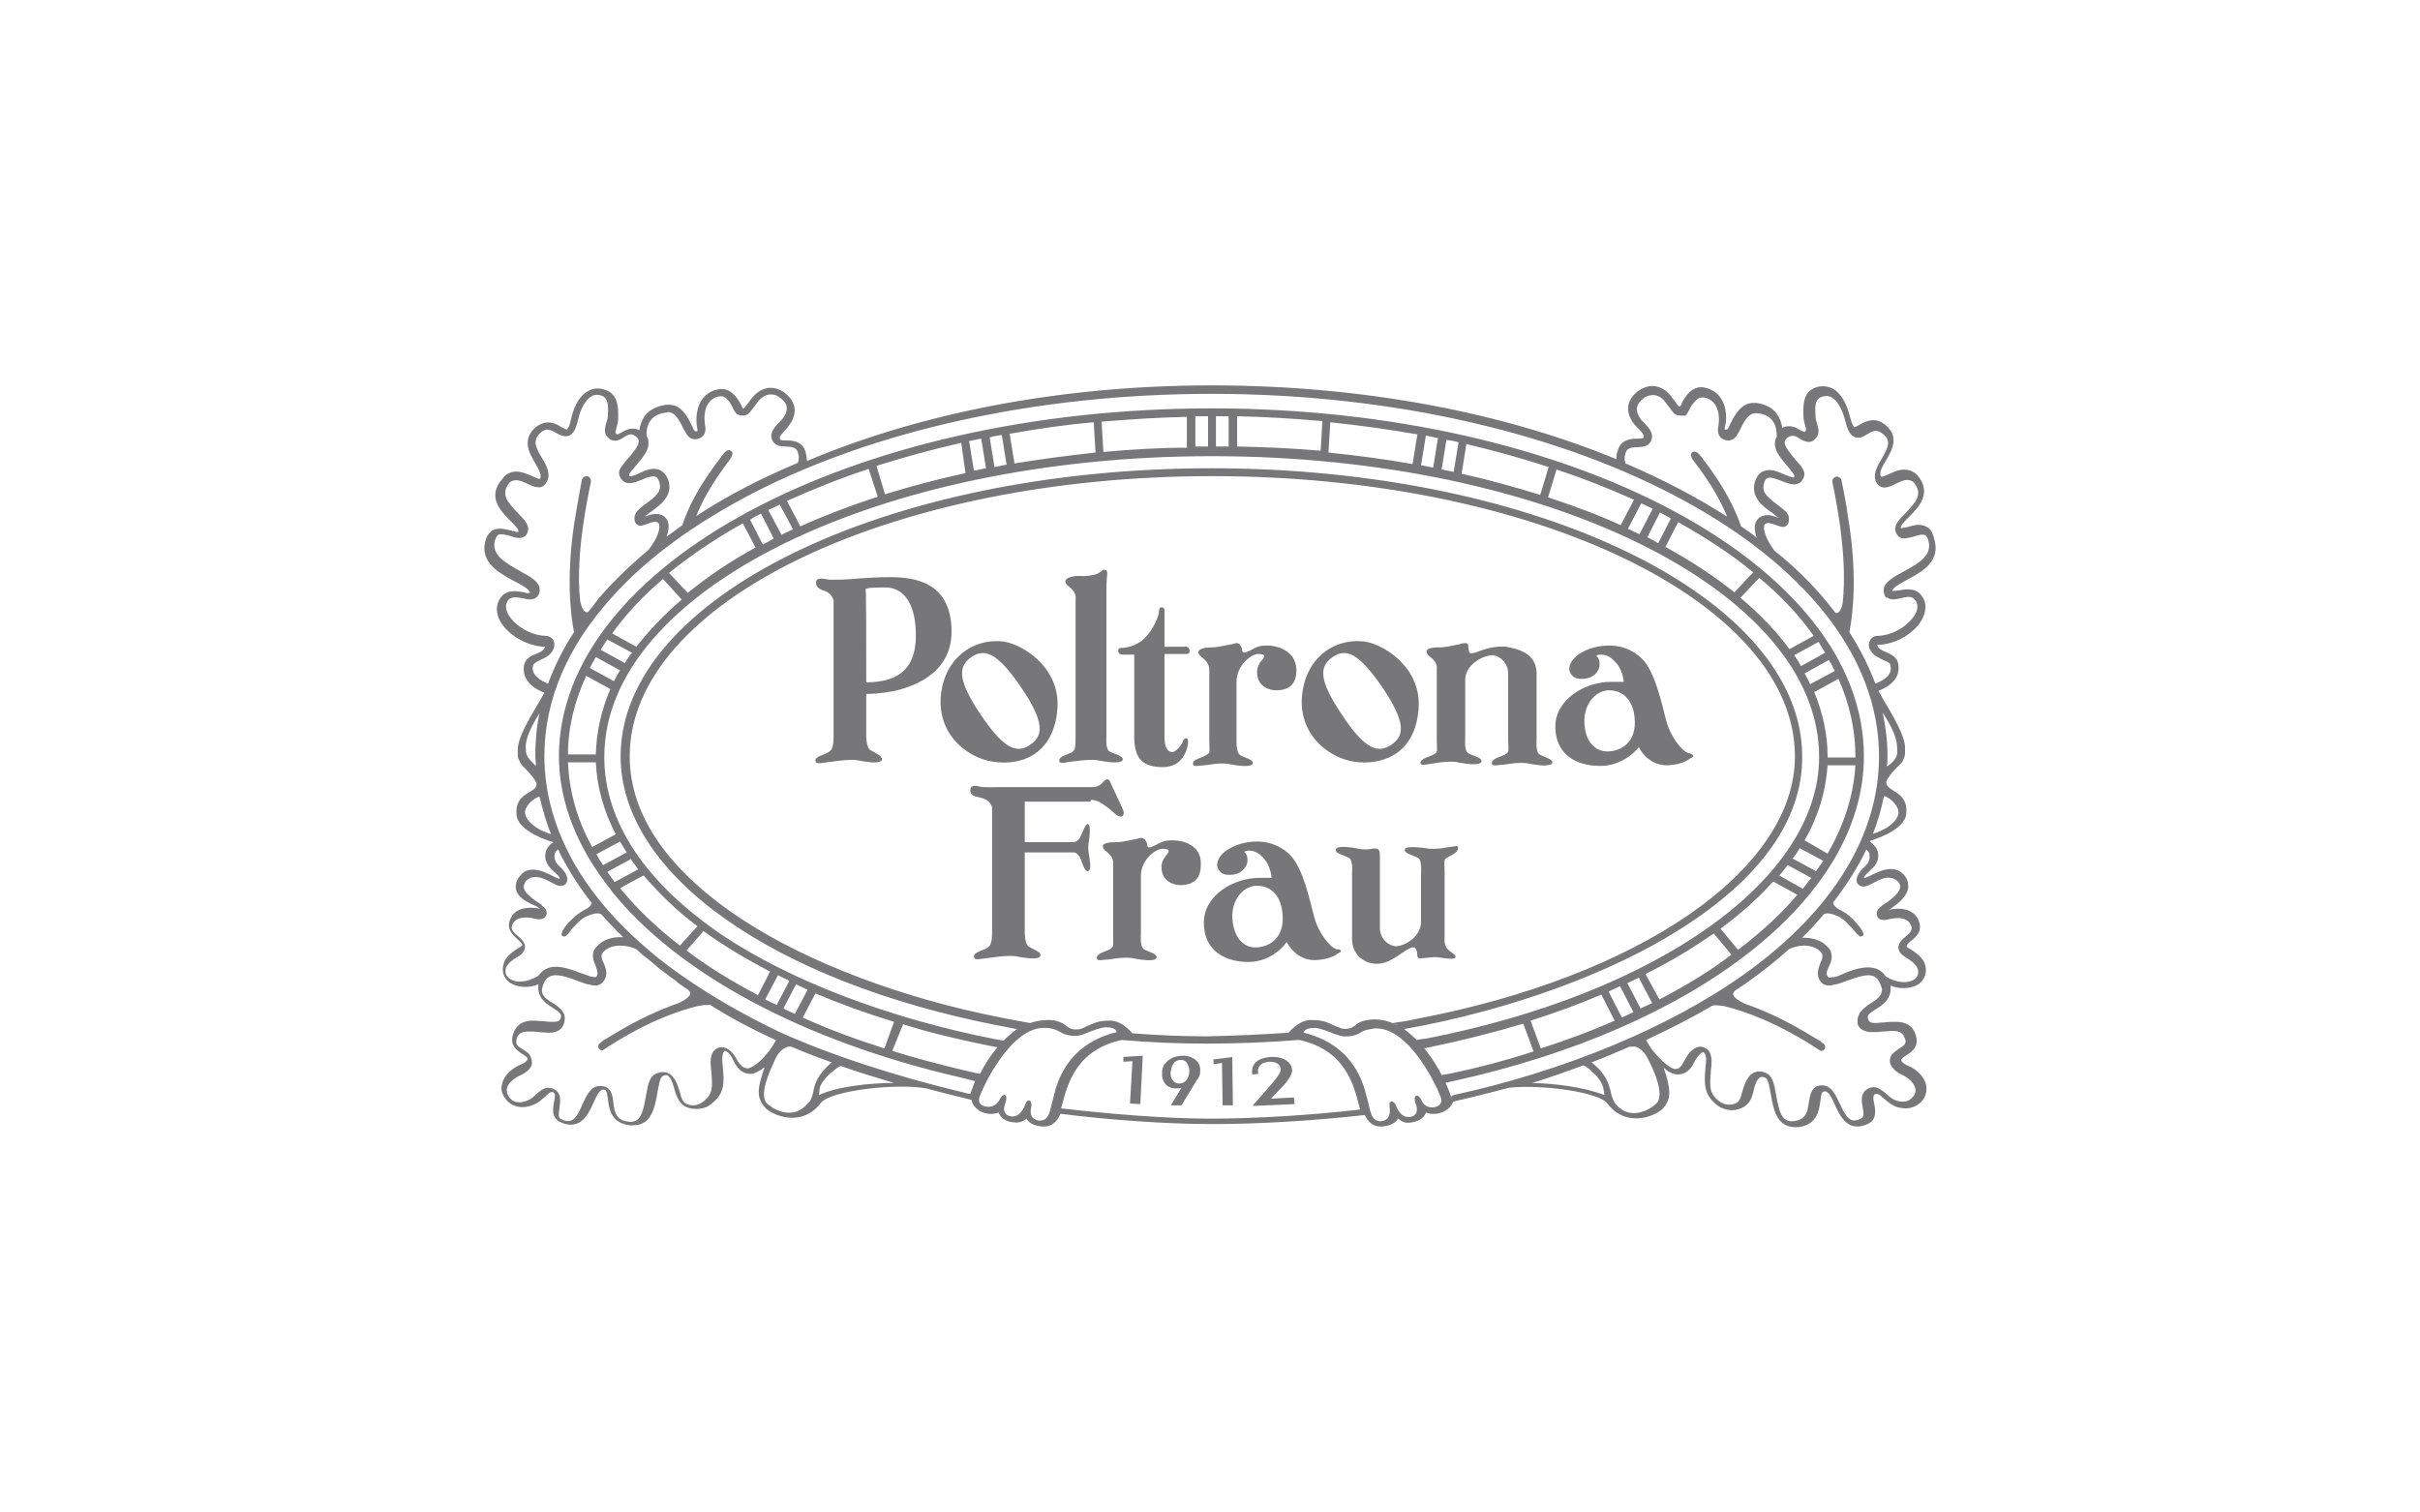 <?xml version="1.0" encoding="utf-8"?>
<!-- Generator: Adobe Illustrator 25.0.0, SVG Export Plug-In . SVG Version: 6.00 Build 0)  -->
<svg version="1.1" id="Livello_1" xmlns="http://www.w3.org/2000/svg" xmlns:xlink="http://www.w3.org/1999/xlink" x="0px" y="0px"
	 viewBox="0 0 400 250" enable-background="new 0 0 400 250" xml:space="preserve">
<path fill="#77777A" d="M185.681,174.7l3.2-0.2v0.1l-0.4,7.9l-1.7-0.1v-0.1l0.4-6.9l-1.5,0.1V174.7z M195.581,174.5
	c1.7,0,2.9,1.1,2.8,2.5c0,0.6-0.1,1-0.6,1.6l-2.5,4.1h-1.8l0.1-0.1l1.7-2.8c-0.3,0.1-0.5,0.1-0.9,0.1h-0.1c-1.7,0-2.3-1.5-2.2-2.5
	C191.981,175.8,193.481,174.5,195.581,174.5z M195.181,175.2c-1.5,0-1.6,1.6-1.7,2.1c0,0.3,0,1.7,1.4,1.8c1.2,0,1.7-1.1,1.7-2.1
	c0-0.4-0.1-0.8-0.3-1.1C196.081,175.4,195.681,175.2,195.181,175.2z M203.881,174.7l-3.2,0.4h-0.1v0.8l1.4-0.2l0.1,6.9v0.1h1.7
	l-0.1-7.9v-0.1H203.881z M213.881,181.4l-3.8,0.2l1.9-2l0.1-0.1c0,0,0-0.1,0.1-0.1c0.6-0.7,1.4-1.7,1.4-2.5
	c-0.1-1.3-1.3-2.2-3.2-2.2h-0.3c-1.2,0.1-2.2,0.4-2.7,1.1c-0.4,0.5-0.5,1.1-0.4,1.7v0.1l1-0.1v-0.1c-0.1-0.4-0.1-0.9,0.3-1.3
	c0.3-0.4,0.8-0.5,1.4-0.6h0.2c0.9,0,1.8,0.3,1.8,1.3c0,0.6-0.7,1.4-1.6,2.5c-0.2,0.2-0.5,0.5-0.7,0.8l-2.2,2.5l-0.1,0.2l6.8-0.3h0.1
	L213.881,181.4L213.881,181.4z M315.281,95.8c-1.1,0.6-2.6,1.4-2.5,1.9c0.2,0,0.7-0.1,1-0.1c1.1-0.2,2.7-0.5,3.7,0.7
	c0.9,1,1,2.3,0.4,3.7c-1.1,2.5-4.4,4.5-7.5,4.6h-0.1c0,0.1,0.1,0.4,0.5,0.7c0.3,0.2,0.7,0.4,1,0.5c0.8,0.4,1.9,0.8,2,2.1
	c0.3,2.2-1.3,3.5-3.3,4.3c1.6,2.9,4.2,6.7,4.4,9.2v1.3c0,0.1-0.1,0.3-0.1,0.4c-0.2,0.5-0.3,0.9-0.8,1.3c-0.6,0.6-1.9,1.9-2.2,2.8
	c-0.2,1.7,3.7,1.4,3.3,5.3c-0.1,1.5-1.9,3.1-5.4,4.3c-0.2,0.1-0.4,0.1-0.6,0.2v0.1c0.8,0.6,1.2,1.2,1.3,1.7c0.2,1.1,0,2-1.2,3
	c-0.1,0.1-1.2,1.1-1.1,1.3c0.3,0.4,4.1-2.8,6.3-0.8c0.6,0.5,1,1.2,1,1.9c0.2,1.2-0.7,2.5-2.6,3.8c-0.2,0.2-0.4,0.3-0.6,0.4
	c1.5-0.4,4.2-0.4,5,1.9c0.6,1.6-0.5,2.6-1.3,3.2c-0.7,0.6-0.8,0.8-0.7,1c0,0,0.2,0.2,0.6,0.4c0.8,0.5,1.8,1.2,2.3,2.2
	c0.6,1.5,0.1,2.8-1,3.6l-0.6,0.3c-1.1,0.4-2.6,0.5-4-0.1v0.2c0.2,2-1.3,3-2.4,3.7c-1.3,0.8-1.6,1.1-1.2,1.9c0.1,0.1,0.2,0.4,1.1,0.4
	c0.4,0,0.9-0.1,1.5-0.1c0.6-0.1,1.2-0.1,1.8-0.1c0.7,0,2.8,0,3.4,2.3c0.6,1.9-0.9,2.8-1.7,3.3c-0.3,0.2-0.6,0.4-0.7,0.6
	c-0.1,0.1,0,0.2,0,0.2c0,0.1,0.2,0.5,1.2,0.9c1.2,0.5,2.6,1.7,2.9,3.2c0.1,0.7,0.1,1.7-0.8,2.7c-0.7,0.7-1.6,1.1-2.6,1.1
	c-0.8,0-1.7-0.2-2.4-0.7c-0.5-0.3-0.9-0.7-1.3-1c-0.4-0.4-0.8-0.7-1.1-0.7c-0.1,0-0.2,0-0.3,0.1c-0.3,0.2-0.3,0.6-0.1,1.5
	c0.2,1.1,0.5,2.7-1.1,3.4c-0.6,0.3-1.2,0.4-1.7,0.4c-2,0-3-2-3.7-3.6c-0.5-1.1-1-2.2-1.6-2.2c-0.5,0-0.6,0.1-0.8,1.6
	c-0.2,1.5-0.5,3.9-3.6,4.3h-0.6c-3.1,0-3.6-3.2-4-5.5c-0.2-1-0.4-2.4-0.8-2.6c-0.2-0.1-0.4-0.2-0.6-0.2c-0.9,0-1.3,1.6-1.5,2.6
	c-0.2,0.7-0.4,1.3-0.8,1.7c-0.5,0.7-1.6,1.2-2.7,1.2c-0.9,0-1.7-0.3-2.3-0.7c-2.4-1.8-2.3-3.6-2.1-6.2c0-0.4,0.1-0.7,0.1-1.1
	c0.1-0.8-0.1-1.3-0.3-1.5c-0.1,0-0.1-0.1-0.1-0.1c-0.3,0-0.8,0.4-1.4,1.4c-0.5,1-1.1,2.2-2.8,2.3h-0.1c-0.7,0-1.5-0.4-2.3-1.1
	c0.3,0.8,0.5,1.6,0.6,1.9c0.4,1.8,0.7,3.2-0.7,4.8c-1.1,1.2-6,3.4-9.2-0.8c-1.4-1.9-10.9-3.2-16.3-2.6c-2.7,0.7-5.3,1.4-8,2
	l-1.2,0.3c-0.3,0.9-1.2,1.5-1.7,1.7c-1.4,0.6-2.5,0.2-2.8,0.1c-0.2,0.6-0.7,1.2-1.8,1.5c-1.5,0.4-2,0.1-2.8-0.5
	c-0.6,1-1.9,1.3-2.9,1.3c-1.1,0-2-0.6-2.6-1.9c-7.9,0.9-17.3,1.5-25.1,1.5c-7.9,0-17.2-0.7-25.2-1.7c-0.6,1.4-1.5,2.1-2.7,2.1
	c-1,0-2.4-0.3-2.9-1.3c-0.8,0.6-1.3,0.8-2.8,0.5c-1.1-0.3-1.6-0.9-1.8-1.5c-0.4,0.1-1.4,0.5-2.8-0.1c-0.5-0.2-1.6-1-1.7-2l-1.2-0.3
	c-2.1-0.5-4.1-1-6.3-1.6c-5.1-0.9-15.9,0.4-17.4,2.4c-3.2,4.2-8.1,2-9.2,0.8c-1.4-1.6-1.2-3-0.7-4.8c0.1-0.3,0.3-1.1,0.6-1.9
	c-0.8,0.6-1.7,1.1-2.3,1.1h-0.1c-1.7-0.1-2.3-1.3-2.8-2.3c-0.5-1.1-1.1-1.5-1.4-1.5c0,0-0.1,0-0.1,0.1c-0.2,0.2-0.3,0.6-0.3,1.5
	c0,0.4,0.1,0.8,0.1,1.1c0.2,2.6,0.4,4.4-2.1,6.2c-0.6,0.5-1.5,0.7-2.3,0.7c-1.1,0-2.2-0.4-2.7-1.2c-0.3-0.4-0.6-1-0.8-1.7
	c-0.3-1-0.7-2.7-1.5-2.7c-0.2,0-0.4,0.1-0.6,0.2c-0.4,0.2-0.6,1.6-0.8,2.6c-0.4,2.3-0.9,5.5-4,5.5h-0.6c-3.1-0.4-3.4-2.7-3.6-4.3
	c-0.2-1.5-0.3-1.6-0.8-1.6c-0.6,0-1.1,1.1-1.6,2.2c-0.7,1.6-1.7,3.6-3.7,3.6c-0.5,0-1.1-0.1-1.7-0.4c-1.6-0.7-1.3-2.4-1.1-3.4
	s0.2-1.4-0.1-1.5c-0.1-0.1-0.2-0.1-0.3-0.1c-0.3,0-0.7,0.4-1.1,0.8c-0.4,0.3-0.8,0.7-1.3,1c-0.7,0.4-1.6,0.7-2.4,0.7
	c-1,0-2-0.4-2.6-1.1c-1-1.1-1-2.1-0.8-2.7c0.3-1.5,1.8-2.7,3-3.2c1-0.4,1.2-0.8,1.2-0.9v-0.2c-0.1-0.2-0.4-0.4-0.7-0.6
	c-0.8-0.5-2.3-1.4-1.7-3.3c0.7-2.3,2.7-2.3,3.4-2.3c0.6,0,1.2,0.1,1.8,0.1c0.5,0.1,1,0.1,1.5,0.1c0.9,0,1-0.3,1.1-0.4
	c0.4-0.8,0.1-1.1-1.2-1.9c-1.1-0.7-2.6-1.7-2.4-3.7v-0.1v-0.1c-1.4,0.6-2.9,0.5-4,0.1l-0.6-0.3c-1.2-0.8-1.6-2.1-1-3.6
	c0.5-1,1.5-1.7,2.3-2.2c0.4-0.2,0.6-0.4,0.6-0.4c0.1-0.2,0-0.4-0.7-1c-0.7-0.7-1.9-1.6-1.3-3.2c0.8-2.3,3.4-2.2,5-1.9
	c-0.2-0.1-0.4-0.3-0.6-0.4c-2.8-1.1-3.6-2.3-3.4-3.5c0-0.7,0.5-1.4,1-1.9c2.2-2,5.9,1.2,6.2,0.8c0.2-0.2-1-1.2-1.1-1.3
	c-1.1-1-1.4-1.9-1.2-3c0.1-0.5,0.5-1.2,1.3-1.7c-0.2-0.1-0.5-0.1-0.7-0.2c-3.5-1.2-5.3-2.8-5.4-4.3c-0.4-3.9,3.5-3.5,3.3-5.2
	c-0.3-0.9-1.6-2.2-2.2-2.8c-0.5-0.5-0.6-0.9-0.8-1.3c0-0.1-0.1-0.3-0.1-0.4v-1.3c0.2-2.5,2.8-6.3,4.4-9.2c-2.1-0.8-3.6-2.2-3.4-4.3
	c0.1-1.3,1.2-1.8,2-2.1c0.4-0.2,0.7-0.3,1-0.5c0.4-0.3,0.5-0.6,0.5-0.7h-0.1c-3.1-0.1-6.4-2.2-7.5-4.6c-0.6-1.4-0.4-2.7,0.4-3.7
	c1.1-1.2,2.6-0.9,3.7-0.7c0.3,0.1,0.8,0.2,1,0.1c0.1-0.5-1.3-1.3-2.5-1.9c-2.4-1.3-5.7-3-4.9-6.5c0.2-0.9,0.6-1.5,1.2-1.9
	c1-0.6,2.2-0.2,3.1,0c0.4,0.1,1,0.3,1.2,0.2v-0.1c0.1-0.3-0.8-1.2-1.3-1.7c-1.6-1.6-4-4-1.3-7l0.3-0.4c1.6-1.4,3.4-0.5,4.6,0
	c1,0.5,1.2,0.5,1.3,0.4c0.3-0.5-0.2-1.5-0.8-2.5c-1-1.7-2.3-4,0.1-6c1.8-1.4,3.3-0.6,4.2,0c0.3,0.1,0.7,0.4,0.9,0.4
	c0,0,0.4-0.2,0.7-1.7c0.3-1.4,1.1-3.8,2.9-4.7c0.9-0.5,1.9-0.5,2.9-0.1c2.1,0.8,2,3.1,2,4.5v0.1c0,0.7-0.2,1.2-0.3,1.7
	c-0.2,0.7-0.2,0.8,0.1,1c0.2,0,0.5-0.2,0.7-0.3c0.7-0.4,1.7-1,3-0.4c0.1-0.8,0.4-1.6,0.8-2.2c0.5-0.8,1.6-1.7,3.6-2h0.5
	c2.1,0,3.1,2.1,3.7,3.3c0.1,0.2,0.2,0.3,0.2,0.4l0.1,0.3c0.2,0.3,0.3,0.4,0.4,0.4h0.3V71c-0.4-1.8-0.3-5.4,2.8-6.5
	c0.4-0.1,0.8-0.2,1.2-0.2s0.8,0.1,1.2,0.3c0.6,0.3,1.1,0.9,1.4,1.3c0.2,0.3,0.4,0.6,0.6,1c0.1,0.2,0.2,0.5,0.3,0.6h0.2
	c0.1-0.1,0.2-0.3,0.3-0.4c0.3-0.3,0.6-0.8,0.9-1.2c1.2-1.5,2.4-1.8,3.2-1.8c0.6,0,1.3,0.2,1.8,0.5c0.2,0.1,0.4,0.2,0.6,0.4
	c1.9,1.5,2.1,3.5,0.5,5.5c-0.1,0.2-0.3,0.3-0.4,0.5c-0.3,0.3-1.1,1.1-1,1.5c0.1,0.2,0.1,0.3,1.1,0.3s2.7,0.1,3.2,2
	c0.1,0.5,0.2,1,0.2,1.4c18.7-7.9,41.8-12.5,66.9-12.5s48.2,4.5,66.9,12.2c0-0.4,0-0.9,0.2-1.4c0.5-1.9,2.3-2,3.2-2
	c1,0,1.1-0.1,1.1-0.3c0.1-0.4-0.7-1.2-1-1.5l-0.5-0.5c-1.6-2-1.4-4,0.5-5.5c0.2-0.1,0.4-0.3,0.6-0.4c0.6-0.3,1.2-0.5,1.8-0.5
	c0.8,0,2.1,0.3,3.2,1.8c0.4,0.5,0.7,0.9,0.9,1.2c0.1,0.2,0.2,0.3,0.3,0.4h0.2c0.1-0.1,0.3-0.4,0.3-0.6c0.2-0.4,0.4-0.7,0.6-1
	c0.3-0.4,0.8-1,1.4-1.3c0.4-0.2,0.8-0.3,1.2-0.3s0.7,0.1,1.1,0.2c3.2,1.1,3.3,4.7,2.8,6.5V71h0.3c0.1,0,0.2-0.1,0.4-0.4l0.1-0.3
	c0.1-0.1,0.1-0.3,0.2-0.4c0.6-1.2,1.7-3.3,3.7-3.3h0.5c1.5,0.2,2.7,0.8,3.4,1.8c0.5,0.7,0.8,1.5,0.9,2.3c1.3-0.6,2.3,0,3,0.4
	c0.2,0.1,0.6,0.3,0.7,0.3c0.3-0.3,0.3-0.3,0.1-1c-0.1-0.4-0.3-1-0.3-1.7v-0.1c0-1.3-0.2-3.7,1.9-4.5c1-0.4,2-0.3,2.9,0.1
	c1.8,1,2.6,3.4,2.9,4.7c0.4,1.5,0.7,1.7,0.7,1.7c0.1,0,0.6-0.2,0.9-0.4c0.9-0.5,2.5-1.4,4.2,0c2.5,2,1.1,4.3,0.1,6
	c-0.6,1-1.1,1.9-0.8,2.5c0.1,0.2,0.3,0.1,1.3-0.3c1.2-0.6,2.9-1.4,4.6,0l0.1,0.1c2.6,3,0.2,5.4-1.4,7c-0.5,0.5-1.4,1.4-1.3,1.7v0.1
	c0.1,0,0.8-0.1,1.2-0.2c0.9-0.3,2.1-0.6,3.1,0c0.6,0.3,1,1,1.2,1.9C320.881,92.8,317.681,94.5,315.281,95.8L315.281,95.8z
	 M268.681,74.9c-0.2,0.6-0.2,1.2,0,1.7c6.1,2.6,11.8,5.6,16.8,8.8c-1-2.4-2.5-5.3-5.6-9.3c-0.5-0.7-0.5-1.2-0.1-1.4
	c0.6-0.3,1.2,0.5,1.5,0.9c3.9,5.1,5.4,8.3,6.5,11.4c0.9,0.6,1.8,1.2,2.6,1.9c-0.3-0.8-0.4-1.5-0.3-2.1c0.1-0.7,0.5-1.1,0.8-1.3
	c1.1-0.7,2.3-0.2,3.1,0.1c-0.3-0.2-0.7-0.5-1-0.8c-1.5-1-3.7-2.6-2.9-5.2c0.3-0.9,0.8-1.5,1.4-1.7c1.1-0.5,2.3,0,3.4,0.5
	c0.5,0.2,1.4,0.6,1.6,0.5c0.1,0,0.1-0.1,0.1-0.3c0-0.2-0.7-1-1.1-1.5c-1-1.2-2.2-2.5-2.1-3.9c0-0.4,0.1-0.7,0.3-1
	c0-1.6-0.4-3.6-3.2-3.9h-0.3c-1.4,0-2.2,2-2.7,3l-0.2,0.3c-0.4,0.8-0.9,1.2-1.6,1.2c-0.2,0-0.4,0-0.6-0.1c-1-0.3-1.2-1.2-1.1-2
	c0,0,0.9-3.9-1.9-4.9c-0.3-0.1-0.5-0.1-0.7-0.1c-0.2,0-0.4,0.1-0.6,0.1c-0.3,0.2-0.7,0.6-1,1c-0.4,0.4-0.8,1.6-1.2,1.9h-0.7
	c-0.4,0-0.8-0.1-1.1-0.3c-0.1,0-0.7-0.9-1.5-1.9c-0.7-1-1.5-1.2-2.1-1.2c-0.5,0-0.9,0.2-1.2,0.3c-0.1,0.1-0.3,0.2-0.4,0.3
	c-0.6,0.5-1.8,1.5-0.3,3.5c0.4,0.5,2.2,1.8,1.7,3.3C272.181,74.9,269.181,73,268.681,74.9L268.681,74.9z M110.081,68.2
	c-2.8,0.3-3.3,2.4-3.2,3.9c0.2,0.3,0.3,0.6,0.3,1c0.1,1.4-1.1,2.7-2.1,3.9c-0.4,0.5-1.1,1.2-1.1,1.5c0,0.1,0.1,0.2,0.1,0.2
	c0.2,0.1,1.1-0.2,1.6-0.5c1.1-0.5,2.3-1,3.4-0.5c0.6,0.3,1.1,0.9,1.4,1.7c0.8,2.6-1.4,4.1-2.9,5.2c-0.3,0.2-0.7,0.5-1,0.8
	c0.8-0.3,2-0.8,3.1-0.1c0.3,0.2,0.7,0.6,0.8,1.3c0.1,0.6,0,1.3-0.3,2.1c0.8-0.6,1.7-1.2,2.6-1.9c1-3,2.6-6.3,6.5-11.4
	c0.3-0.4,0.9-1.3,1.5-0.9c0.4,0.2,0.4,0.7-0.1,1.4c-3.1,4.1-4.6,6.9-5.6,9.4c4.1-2.7,8.7-5.2,13.6-7.4c1-0.5,2.1-0.9,3.2-1.4
	c0.2-0.5,0.2-1.1,0-1.7c-0.5-1.9-3.5,0-4.3-2.2c-0.5-1.5,1.3-2.8,1.7-3.3c1.6-2,0.3-3.1-0.3-3.5c-0.1-0.1-0.3-0.2-0.4-0.3
	c-0.3-0.2-0.7-0.3-1.2-0.3c-0.6,0-1.4,0.3-2.1,1.2c-0.8,1-1.4,1.9-1.5,1.9c-0.3,0.3-0.7,0.4-1.1,0.4c-0.3,0-0.6-0.1-0.8-0.2
	c-0.5-0.3-0.9-1.5-1.2-1.9c-0.3-0.4-0.6-0.8-1-1c-0.1-0.1-0.3-0.1-0.5-0.1c-0.2,0-0.4,0-0.7,0.1c-2.8,1-1.9,4.9-1.9,4.9
	c0.1,0.8-0.1,1.7-1.1,2c-0.2,0.1-0.4,0.1-0.6,0.1c-0.7,0-1.2-0.4-1.6-1.2l-0.2-0.3c-0.5-1-1.3-3-2.7-3
	C110.281,68.2,110.181,68.2,110.081,68.2z M88.081,110.1c-0.1,0.5-0.2,1.8,2.5,2.9c1.1-2.9,2.5-5.8,4.3-8.5c-0.6-3-1.4-9.9,0.3-19.6
	c0.3-1.7,0.6-3.6,1-5.6c0.1-0.4,0.5-0.6,0.9-0.6c0.4,0.1,0.6,0.5,0.6,0.9c-2.1,9.9-2.2,16-1.8,19.6c0.2,1.2,0.6,2.1,1.3,2
	c0.6-0.7,1.1-1.4,1.7-2.2c2.4-2.8,5.2-5.5,8.3-8.1c1.5-1.9,1.9-3.4,1.8-4.1c0-0.1-0.1-0.3-0.2-0.4c-0.4-0.3-1.1-0.1-1.8,0.2
	c-0.6,0.2-1.2,0.5-1.7,0.1c-0.5-0.4-0.4-1-0.4-1.3c0.1-0.8,0.9-1.4,1.8-2.1c1.7-1.2,2.8-2.1,2.3-3.6c-0.1-0.5-0.4-0.8-0.6-0.9
	c-0.5-0.2-1.5,0.1-2.3,0.5c-1,0.4-2,0.8-2.8,0.4c-0.4-0.2-0.7-0.6-0.9-1.1c-0.3-0.9,0.5-1.7,1.4-2.8c0.8-0.9,1.8-2.1,1.8-2.9
	c0-0.2-0.1-0.4-0.4-0.7c-0.8-0.7-1.3-0.4-2.1,0.1c-0.6,0.4-1.5,0.9-2.4,0.2c-1-0.8-0.7-1.7-0.5-2.5c0.1-0.4,0.3-0.8,0.3-1.4v-0.1
	c0.1-1.5,0-2.7-1-3.1c-0.6-0.2-1.2-0.2-1.7,0.1c-0.9,0.5-1.8,1.9-2.2,3.8c-0.4,1.6-0.8,2.4-1.5,2.7c-0.8,0.3-1.5-0.1-2.1-0.4
	c-1-0.6-1.7-0.9-2.6-0.1c-1.4,1.2-0.9,2.4,0.2,4.2c0.8,1.3,1.5,2.7,0.8,3.9c-0.7,1.5-2.1,0.9-3.1,0.4c-1.3-0.6-2.1-0.9-3-0.3
	c-1.6,1.9-0.5,3.2,1.3,5.1c1,1,1.9,1.9,1.7,2.9c-0.1,0.5-0.3,0.8-0.6,1c-0.7,0.4-1.5,0.2-2.3-0.1c-0.7-0.2-1.6-0.4-2-0.2
	c-0.3,0.2-0.4,0.5-0.6,1c-0.5,2.3,1.5,3.5,4.2,5c1.8,1,3.5,1.9,3.2,3.4c-0.1,0.5-0.3,0.8-0.6,1c-0.6,0.4-1.3,0.3-2.1,0.1
	c-1.1-0.2-1.9-0.3-2.4,0.2c-0.5,0.6-0.6,1.3-0.2,2.2c0.8,1.7,3.4,3.7,6.3,3.8c0.7,0,1.2,0.4,1.4,1c0.2,0.8-0.2,1.7-1,2.3
	c-0.4,0.3-0.9,0.5-1.3,0.7C88.481,109.5,88.181,109.7,88.081,110.1z M86.981,124.5c0.1,0.6,0.9,1.5,1.6,2.1c0-0.6-0.1-1.1-0.1-1.7
	c0-2.4,0.2-4.7,0.7-7c-1.5,2.3-2.3,4.2-2.3,5.7C86.981,123.8,86.881,124.3,86.981,124.5z M88.681,136.8c0.7,0.5,1.6,0.8,2.4,1.1
	c-0.8-2-1.4-4.1-1.9-6.2h-0.1c-0.6,0.1-2.2,1.3-2.3,2.5C86.781,135.1,87.481,136,88.681,136.8z M84.281,161.8c1,0.7,2.9,0.6,4.7-0.5
	c0.7-1,1.6-1.5,2.9-1.5c1.3,0,2.7,0.5,4,1c0.6,0.2,1.2,0.4,1.7,0.6h0.1c0.3,0.1,0.5,0.1,0.7,0.1c0.1,0,0.2,0,0.2-0.1
	c0.3-0.4,0.2-0.8-0.1-1.7c-0.4-0.9-0.9-2.1,0.1-3.2c0.9-1,2.2-1.6,3.9-1.6h0.5c-1.3-1.3-2.5-2.5-3.6-3.8c-0.7-0.3-1.6,0-2.3,0.3
	c-0.1,0-0.1,0.1-0.2,0.1c-0.1,0-0.1,0.1-0.2,0.1c-0.3,0.2-0.5,0.3-0.6,0.4c-0.5,0.4-0.9,0.8-1.5,1.5c-0.4,0.5-1,1.4-1.4,1.3
	c-0.3-0.1-0.7-0.2,0.2-1.6l0.7-0.8c0.6-0.6,1.3-1.4,2.9-2.2c0.7-0.4,0.8-0.8,0.8-1c-1.7-2.1-3.2-4.4-4.4-6.6
	c-0.4-0.7-0.8-1.4-1.1-2.2c-0.3,0.2-0.5,0.4-0.6,0.7c-0.1,0.7,0,1.3,0.7,2c0.9,0.8,1.3,1.5,1.4,2.1c0,0.4-0.1,0.8-0.4,1
	c-0.4,0.3-0.9,0.3-1.4,0.1c-0.4-0.2-2.1-1.2-3-1.3c-0.7-0.1-1.3,0-1.8,0.4c-0.4,0.3-0.5,0.7-0.6,1c-0.1,0.5,0.2,1.3,2.1,2.6
	c0.3,0.2,0.6,0.4,0.8,0.5l0.1,0.2c0.8,0.5,0.9,1.2,0.7,1.6c-0.2,0.4-0.7,0.8-1.7,0.6c0,0-3.2-1-3.9,1c-0.3,0.7,0.1,1.1,0.9,1.8
	c0.7,0.6,1.6,1.4,1,2.5c-0.1,0.2-0.3,0.6-1.1,1c-0.9,0.5-1.5,1.1-1.8,1.6C83.381,160.7,83.581,161.3,84.281,161.8z M123.581,176.6
	c0.5,0,2-0.9,3.3-2.6c0.4-0.4,0.9-1.2,1.4-2.1h-0.1c-3.9-1.8-7.5-3.7-10.8-5.8c-0.5,0-1.2,0-2.1,0.2c-3.3,0.8-8.7,2.7-15.5,7.2
	c-0.1,0.1-0.2,0.1-0.3,0.1c-0.2,0-0.4-0.1-0.5-0.3c-0.2-0.3-0.1-0.7,0.2-0.9c0.1-0.1,0.2-0.1,0.3-0.2c0-0.1,0.1-0.1,0.2-0.2l1.5-0.9
	c4.4-2.7,8.1-4.3,11-5.3c1-0.5,2.7-1.4,1.5-2.2l0.2,0.1l-0.9-0.6c-0.2-0.2-0.5-0.3-0.7-0.5c-0.2-0.1-0.4-0.3-0.6-0.5
	c-0.7-0.5-1.3-0.9-1.9-1.4c-1-0.7-1.8-1.5-2.7-2.2c-0.3-0.2-0.6-0.5-0.9-0.7c-0.3-0.3-0.7-0.6-1-0.9c-0.8-0.4-1.8-0.6-2.7-0.6
	c-1.2,0-2.2,0.4-2.8,1.1c-0.4,0.5-0.3,0.9,0.1,1.8c0.4,0.9,0.8,2-0.1,3.1c-0.3,0.4-0.8,0.6-1.3,0.6c-0.4,0-0.7-0.1-1.1-0.2h-0.1
	c-0.5-0.1-1.2-0.4-1.8-0.6c-1.1-0.4-2.4-0.9-3.5-0.9c-0.9,0-1.9,0.3-2.3,2.3c-0.1,1,0.6,1.6,1.8,2.3c1.1,0.7,2.6,1.7,1.7,3.7
	c-0.6,1.2-1.9,1.2-2.4,1.2s-1.1-0.1-1.6-0.1c-0.6-0.1-1.1-0.1-1.7-0.1c-1.2,0-1.8,0.4-2,1.3c-0.2,0.8,0.1,1.1,1.1,1.7
	c0.5,0.3,1,0.6,1.2,1.1c0.2,0.4,0.3,0.9,0.2,1.4c-0.2,0.7-0.9,1.3-2,1.8c-0.9,0.4-2,1.3-2.1,2.2c-0.1,0.5,0.1,1,0.5,1.5
	c0.4,0.5,0.9,0.7,1.6,0.7c0.6,0,1.2-0.2,1.7-0.5c0.4-0.2,0.7-0.5,1-0.8c0.6-0.5,1.2-1.1,2.1-1.1c0.3,0,0.7,0.1,1,0.3
	c1.2,0.7,0.9,2,0.8,3c-0.2,1.2-0.2,1.7,0.3,1.9c0.4,0.2,0.8,0.3,1.1,0.3c1.1,0,1.7-1.1,2.4-2.8c0.7-1.5,1.4-3,2.9-3
	c1.9,0,2.1,1.6,2.2,2.8c0.2,1.5,0.4,2.8,2.4,3.1c2.1,0.3,2.5-1.5,3-4.3c0.3-1.7,0.5-3.1,1.6-3.6c0.4-0.2,0.8-0.3,1.2-0.3
	c1.9,0,2.5,2.3,2.9,3.7c0.1,0.5,0.3,0.9,0.5,1.2c0.3,0.4,0.9,0.6,1.6,0.6c0.6,0,1.1-0.2,1.5-0.5c1.8-1.3,1.7-2.5,1.5-4.9
	c0-0.4-0.1-0.8-0.1-1.2c-0.1-1.1,0.1-2,0.6-2.5c0.3-0.3,0.7-0.5,1.2-0.5c1,0,1.9,0.8,2.6,2.2
	C122.381,176,122.681,176.5,123.581,176.6z M134.481,180.2c0.2-0.9,0.5-2.5,3-4.6c-2.3-0.8-4.6-1.7-6.7-2.6h-0.5
	c-1.4,0.4-2,1.7-2.3,2.4c-0.7,1.6-2.7,5.7-1.1,7.1c1,0.9,4.3,2.8,6.7-0.2C133.881,182.1,134.281,181.4,134.481,180.2z M135.381,181
	c2.9-1.4,8.4-2,12.4-2c-3-0.9-6-1.8-8.8-2.8c-0.3,0.1-0.5,0.2-1.1,0.7c-0.1,0.1-0.3,0.3-0.5,0.4c-0.4,0.3-0.6,0.6-1,1
	c-0.9,1.1-0.9,1.4-1,2.6C135.381,180.9,135.381,181,135.381,181z M100.381,144.1c0.4,0.6,0.8,1.1,1.2,1.7l3.9-2.1
	c-0.4-0.6-0.8-1.1-1.2-1.7L100.381,144.1z M254.681,173.3c4.3-1.4,8.4-2.9,12.2-4.6l-2.2-4.3c-3.7,1.6-7.6,3-11.7,4.3L254.681,173.3
	z M212.981,170.7c0.8-0.9,2.1-2.1,3.7-2.1c2.1,0,2.7,0.4,3.8,0.9c0.5,0.2,1,0.4,1.3,0.5c1,0.2,1.7-0.1,2.2-0.5
	c0.3-0.3,0.8-0.6,1.5-0.8c0.5-0.1,1.1-0.2,1.7-0.2c1.4,0,2.7,0.4,3.9,1c-0.3-0.2-0.6-0.3-0.9-0.4c1.4-0.2,2.8-0.4,4-0.7
	c36.4-6.9,62.5-24.4,62.5-43.4c0-25.5-43.2-46.3-96.3-46.3c-53.1,0-96.3,20.8-96.3,46.3c0,10,6.7,19.3,19.1,27.3
	c10.5,6.8,25.9,12.7,42.3,15.9c0.5,0.1,4.1,0.8,4.8,0.9c0.9-0.3,1.8-0.5,2.8-0.5c0.6,0,1.2,0,1.7,0.2c0.7,0.2,1.1,0.5,1.5,0.8
	c0.5,0.4,1.2,0.7,2.2,0.5c0.2,0,0.8-0.3,1.2-0.5c1.2-0.5,1.8-0.9,3.8-0.9c1.6,0,2.9,1.2,3.7,2.1c4,0.3,8.1,0.5,12.4,0.5
	C203.981,171.2,208.581,171,212.981,170.7z M277.681,153.6c-11.3,7.2-28.1,13.4-45.6,16.5c0.8,0.6,1.6,1.3,2.4,2.1l-0.3-0.3
	c0.5-0.1,0.9-0.2,1.4-0.2c38.1-7.4,65.1-26.2,65.1-46.6c0-27.4-45-49.7-100.4-49.7c-55.3,0-100.4,22.3-100.4,49.7
	c0,10.7,6.8,20.9,19.7,29.6c11.3,7.5,27.6,13.7,45.1,17.1c0.4,0.1,0.8,0.1,1.2,0.2c0.7-0.7,1.4-1.3,2.2-1.9
	c-1.1-0.2-3.1-0.6-3.1-0.6c-36.9-7.2-62.4-24.8-62.4-44.5c0-26.2,43.8-47.6,97.7-47.6c53.8,0,97.6,21.4,97.6,47.6
	C297.981,135.5,290.881,145.3,277.681,153.6L277.681,153.6z M268.081,168.2c0.6-0.3,1.3-0.6,1.9-0.9l-2.2-4.3
	c-0.6,0.3-1.3,0.6-1.9,0.9L268.081,168.2z M271.181,166.7c0.6-0.3,1.2-0.6,1.9-0.9l-2.2-4.2c-0.6,0.3-1.2,0.6-1.9,0.9L271.181,166.7
	z M274.281,165.2c4.4-2.3,8.4-4.7,11.9-7.4l-2.9-3.5c-0.8,0.5-1.6,1.1-2.4,1.6c-2.7,1.8-5.7,3.5-8.9,5.1L274.281,165.2
	L274.281,165.2z M287.281,157c3.8-2.9,7.1-5.9,9.8-9.1l-4-2.2c-2.4,2.7-5.3,5.3-8.7,7.8C284.381,153.5,287.281,157,287.281,157z
	 M297.981,146.9c0.5-0.6,0.9-1.2,1.4-1.8l-3.9-2.1c-0.5,0.6-0.9,1.2-1.4,1.7C294.081,144.7,297.981,146.9,297.981,146.9z
	 M300.181,144c0.4-0.6,0.8-1.2,1.2-1.7l-3.9-2.1c-0.4,0.6-0.7,1.2-1.2,1.7L300.181,144z M302.081,141.1c2.7-4.7,4.3-9.6,4.6-14.6
	h-4.6c-0.3,4.3-1.5,8.4-3.8,12.4L302.081,141.1z M306.681,125.2V125c0-4.4-1-8.7-2.8-12.8l-4,2.2c1.4,3.4,2.2,7,2.2,10.6v0.2
	C302.081,125.2,306.681,125.2,306.681,125.2z M303.281,110.9c-0.3-0.6-0.6-1.2-1-1.8l-4,2.2c0.3,0.6,0.7,1.2,0.9,1.8L303.281,110.9z
	 M301.681,107.9c-0.4-0.6-0.7-1.2-1.1-1.8l-4,2.2c0.4,0.6,0.8,1.2,1.1,1.8L301.681,107.9z M299.781,105.1c-2.4-3.4-5.4-6.6-9-9.6
	l-3.1,3.3c3.2,2.7,5.9,5.5,8.1,8.5L299.781,105.1z M289.781,94.6c-3.6-3-7.8-5.7-12.4-8.3l-2.1,4.1c4.2,2.3,8,4.8,11.4,7.5
	C286.681,97.9,289.781,94.6,289.781,94.6z M276.181,85.7c-0.6-0.3-1.2-0.7-1.8-1l-2.1,4.1c0.6,0.3,1.2,0.6,1.8,1L276.181,85.7z
	 M273.181,84.1c-0.6-0.3-1.2-0.6-1.9-0.9l-2.2,4.2c0.6,0.3,1.3,0.6,1.9,0.9C270.981,88.3,273.181,84.1,273.181,84.1z M270.081,82.6
	c-4-1.8-8.3-3.5-12.8-5l-1.4,4.6c4.2,1.4,8.3,2.9,12,4.6C267.881,86.8,270.081,82.6,270.081,82.6z M255.981,77.2
	c-4.3-1.4-8.9-2.7-13.6-3.8l-0.8,4.9c4.5,1,8.8,2.2,13,3.5L255.981,77.2L255.981,77.2z M241.081,73.1c-0.7-0.2-1.3-0.3-2-0.4
	l-0.8,4.9c0.7,0.1,1.4,0.3,2,0.4L241.081,73.1z M237.681,72.4c-0.7-0.1-1.3-0.3-2-0.4l-0.8,4.9c0.7,0.1,1.4,0.3,2,0.4
	C236.881,77.3,237.681,72.4,237.681,72.4z M234.281,71.8c-4.6-0.8-9.5-1.5-14.4-2l-0.3,5c4.8,0.5,9.4,1.1,13.9,1.9
	C233.481,76.7,234.281,71.8,234.281,71.8z M218.581,69.6c-4.6-0.4-9.3-0.7-14.1-0.8v5c4.7,0.1,9.3,0.3,13.8,0.7
	C218.281,74.5,218.581,69.6,218.581,69.6z M203.081,68.8h-2.1v5h2.1V68.8z M199.681,68.8h-2.1v5h2.1V68.8z M196.281,68.9
	c-4.8,0.1-9.5,0.4-14.2,0.8l0.3,5c4.5-0.4,9.1-0.7,13.8-0.7v-5.1H196.281z M180.781,69.8c-4.8,0.4-9.4,1.1-13.9,1.9l0.8,4.9
	c4.3-0.7,8.8-1.3,13.4-1.8L180.781,69.8z M165.581,71.9c-0.7,0.1-1.4,0.2-2,0.4l0.8,4.9c0.7-0.1,1.3-0.3,2-0.4
	C166.381,76.8,165.581,71.9,165.581,71.9z M162.181,72.5c-0.7,0.1-1.3,0.3-2,0.4l0.8,4.9c0.7-0.1,1.3-0.3,2-0.4
	C162.981,77.4,162.181,72.5,162.181,72.5z M158.881,73.2c-4.9,1.1-9.5,2.4-14,3.8l1.4,4.7c4.2-1.3,8.7-2.5,13.3-3.5
	C159.581,78.2,158.881,73.2,158.881,73.2z M143.581,77.5c-4.8,1.6-9.3,3.4-13.5,5.3l2.2,4.2c4-1.8,8.2-3.4,12.8-4.9
	C145.081,82.1,143.581,77.5,143.581,77.5z M128.881,83.4c-0.6,0.3-1.2,0.6-1.9,0.9l2.2,4.1c0.6-0.3,1.2-0.6,1.9-0.9L128.881,83.4z
	 M125.781,84.9c-0.6,0.3-1.2,0.6-1.8,1l2.1,4.1c0.6-0.3,1.2-0.6,1.8-1L125.781,84.9z M122.781,86.5c-4.5,2.5-8.6,5.3-12.2,8.2
	l3.1,3.3c3.3-2.7,7-5.2,11.2-7.5C124.881,90.5,122.781,86.5,122.781,86.5z M109.581,95.7c-3.3,2.8-6.1,5.8-8.4,9l4,2.2
	c2.1-2.7,4.6-5.3,7.5-7.8L109.581,95.7z M100.381,105.7c-0.4,0.6-0.8,1.2-1.1,1.7l4,2.2c0.4-0.6,0.7-1.2,1.2-1.7
	C104.481,107.9,100.381,105.7,100.381,105.7z M98.481,108.6c-0.3,0.6-0.7,1.2-1,1.8l4,2.2c0.3-0.6,0.6-1.2,1-1.8L98.481,108.6z
	 M96.881,111.7c-1.9,4.2-3,8.5-3,13h4.6c0.1-3.7,0.9-7.3,2.4-10.8L96.881,111.7z M93.881,126c0.2,4.8,1.5,9.5,4,14l3.9-2.1
	c-2-3.8-3.1-7.8-3.3-11.9C98.481,126,93.881,126,93.881,126z M98.581,141.2c0.3,0.6,0.7,1.2,1.1,1.8l3.9-2.1
	c-0.4-0.6-0.7-1.2-1.1-1.8L98.581,141.2z M102.481,146.8c2.7,3.3,6,6.5,9.9,9.5l2.9-3.2c-3.5-2.6-6.4-5.5-8.9-8.4
	C106.381,144.7,102.481,146.8,102.481,146.8z M113.481,157.1c3.5,2.7,7.5,5.1,11.8,7.4l2-3.9c-4-2.1-7.7-4.3-11-6.7L113.481,157.1z
	 M126.481,165.2c0.6,0.3,1.2,0.6,1.9,0.9l2.1-4c-0.6-0.3-1.3-0.6-1.9-0.9L126.481,165.2z M129.481,166.7c0.6,0.3,1.3,0.6,1.9,0.9
	l2.1-4c-0.6-0.3-1.3-0.6-1.9-0.9L129.481,166.7z M132.681,168.2c4.2,1.9,8.8,3.6,13.5,5.1l1.6-4.4c-4.6-1.4-9-3-13-4.7
	C134.781,164.2,132.681,168.2,132.681,168.2z M147.481,173.7c3.8,1.2,7.7,2.2,11.8,3.2c0,0,0.8,0.2,1.3,0.3c0,0,0.9,0.2,1.4,0.3
	c0.7-1.4,1.7-3,2.9-4.4c-0.6-0.1-1.6-0.3-1.6-0.3c-4.9-1-9.6-2.1-14-3.5C149.281,169.3,147.481,173.7,147.481,173.7z M171.581,185.2
	c1.2,0.2,1.8-0.6,2.1-2.1c0.1-0.4,0.5-2,0.8-3.1c1.4-4.7,4.7-8.1,10.1-9.4c0,0,0-0.8-1.8-0.8c-0.8,0-2.3,0.6-3.3,1
	c-0.6,0.3-1.3,0.4-1.6,0.4c-1.5,0.1-2.4-0.5-3-0.8c-0.3-0.2-1.2-0.5-2-0.5c-5.9-0.4-10.7,10.4-11,11.5c-0.2,0.7,0.1,1.2,0.7,1.4
	c0.8,0.3,2,0.2,2.6-1c0.7-1.4,1.5-0.9,1,0.5c-0.5,1.3-0.1,2,0.8,2.2c0.9,0.2,1.9-0.3,2.5-2c0.3-0.9,1.1-0.8,1,0.3
	C170.081,184.4,170.681,185,171.581,185.2z M200.081,184.9c7.6,0,16.9-0.6,24.7-1.5v-0.1c-0.2-0.7-0.4-1.6-0.7-2.6
	c-1.5-4.9-4.4-7.7-9.3-8.8h-0.2c-4.9,0.4-10.4,0.6-15.1,0.6s-9.6-0.2-14.1-0.6c-4.9,1.1-7.8,3.9-9.3,8.8c-0.3,1-0.5,1.9-0.7,2.5
	C183.081,184.1,192.481,184.9,200.081,184.9z M237.481,182.9c0.6-0.2,0.9-0.8,0.7-1.4c-0.3-1.1-5.1-11.9-11-11.5
	c-0.8,0.1-1.7,0.3-2,0.5c-0.5,0.3-1.4,0.9-3,0.8c-0.4,0-1-0.2-1.6-0.4c-1-0.4-2.5-1-3.3-1c-1.8,0-1.8,0.8-1.8,0.8
	c5.4,1.3,8.7,4.7,10.1,9.4c0.3,1,0.7,2.7,0.8,3.1c0.3,1.5,0.9,2.3,2.1,2.1c0.9-0.2,1.4-0.8,1.2-2.4c-0.2-1,0.6-1.1,1-0.3
	c0.6,1.7,1.6,2.2,2.5,2s1.3-0.9,0.8-2.2c-0.5-1.3,0.3-1.9,1-0.5C235.481,183.1,236.681,183.2,237.481,182.9z M240.281,181
	c17.9-3.9,35.5-11,48.2-20.1c14.5-10.4,22.1-22.9,22.1-35.9c0-33-49.5-59.9-110.3-59.9c-29.3,0-56,6.2-75.8,16.4
	c-9.6,5-17.7,10.8-23.5,17.4c-7.1,7.9-11,16.7-11,26.1c0,6.2,1.8,12.3,5.1,18c3.2,5.5,7.9,10.7,13.9,15.5c1,0.8,2.1,1.6,3.2,2.4
	c0.4,0.3,0.9,0.6,1.3,0.9c4.5,3.1,9.6,6,15.2,8.7c8.5,3.9,20.1,7.6,30.7,10.1c0.3,0.1,0.7,0.2,1,0.2c0.2-0.6,0.5-1.3,0.8-2.1
	l-2.4-0.6c-26-6-46.6-17.1-57.6-30.7l-0.2-0.3c-5.5-6.9-8.6-14.4-8.6-22.2c0.2-31.6,48.5-57.4,107.9-57.4s107.8,25.8,107.8,57.5
	c0,23.6-27.8,44.9-67.9,53.7c0,0-0.9,0.2-1.3,0.3c-0.2-0.4-0.4-0.8-0.6-1.3c0.6-0.1,1.7-0.3,1.7-0.3c4.7-1,9.2-2.2,13.5-3.6
	l-1.7-4.6c-5,1.5-10.2,2.8-15.5,3.9c0,0-0.6,0.1-0.8,0.2l-0.3-0.3c2.8,3.3,4.5,7.4,4.8,8.8c0,0.2,0.1,0.3,0,0.5v-0.5
	c0-0.1-0.1-0.3-0.1-0.5S240.281,181,240.281,181L240.281,181z M253.281,179c3.5,0.1,8.3,0.6,11.9,2v-0.2c-0.2-1.1-0.2-1.5-1-2.6
	c-0.3-0.4-0.6-0.7-1-1c-0.2-0.1-0.3-0.3-0.4-0.4c-0.6-0.5-0.8-0.6-1.1-0.7C258.981,177.1,256.181,178.1,253.281,179z M273.681,182.5
	c1.6-1.4-0.3-5.5-1.1-7.1c-0.3-0.6-0.9-2-2.3-2.4h-0.9c-2.1,0.9-4.2,1.8-6.3,2.6c2.6,2.1,2.8,3.7,3.1,4.6c0.2,1.2,0.6,1.9,0.8,2.2
	C269.381,185.4,272.681,183.4,273.681,182.5z M309.281,165.8c1.1-0.7,1.8-1.3,1.8-2.3c-0.5-2-1.4-2.3-2.3-2.3c-1,0-2.3,0.5-3.5,0.9
	c-0.6,0.2-1.2,0.5-1.8,0.6h-0.1c-0.3,0.1-0.7,0.2-1.1,0.2c-0.5,0-1-0.2-1.3-0.6c-0.9-1.1-0.4-2.3-0.1-3.1c0.4-0.9,0.5-1.3,0.1-1.8
	c-0.6-0.7-1.6-1.1-2.8-1.1c-0.8,0-1.7,0.2-2.5,0.6c-2,1.8-4.1,3.5-6.5,5.2c-0.8,0.6-1.6,1.1-2.5,1.7l0.2-0.1
	c-1.2,0.8,0.5,1.7,1.5,2.2c2.9,1,6.6,2.6,11,5.3l1.5,0.9c0.1,0,0.1,0.1,0.2,0.2c0.1,0.1,0.2,0.1,0.3,0.2c0.3,0.2,0.4,0.6,0.2,0.9
	c-0.1,0.2-0.3,0.3-0.5,0.3c-0.1,0-0.2,0-0.3-0.1c-7-4.6-12.5-6.5-15.8-7.3c-0.8-0.1-1.5-0.2-1.9-0.1c-3.4,2-7.1,3.9-11,5.7
	c0.5,1,1.1,1.8,1.5,2.2c1.4,1.7,2.8,2.6,3.3,2.6c0.8,0,1.1-0.6,1.6-1.5c0.7-1.4,1.7-2.2,2.6-2.2c0.4,0,0.8,0.2,1.2,0.5
	c0.5,0.5,0.7,1.4,0.6,2.5c0,0.4-0.1,0.8-0.1,1.2c-0.2,2.4-0.3,3.6,1.5,4.9c0.4,0.3,1,0.5,1.5,0.5c0.7,0,1.3-0.2,1.6-0.6
	c0.2-0.3,0.4-0.7,0.5-1.2c0.4-1.4,1-3.7,2.9-3.7c0.4,0,0.8,0.1,1.2,0.3c1.1,0.5,1.3,2,1.6,3.6c0.5,2.8,0.9,4.6,3,4.3
	c2-0.3,2.2-1.6,2.4-3.1c0.2-1.2,0.4-2.8,2.2-2.8c1.5,0,2.2,1.5,2.9,3c0.8,1.7,1.4,2.8,2.4,2.8c0.3,0,0.7-0.1,1.1-0.3
	c0.5-0.2,0.5-0.7,0.3-1.9c-0.2-1-0.4-2.3,0.8-3c0.3-0.2,0.7-0.3,1-0.3c0.8,0,1.5,0.6,2.1,1.1c0.3,0.3,0.7,0.6,1,0.8
	c0.5,0.3,1.1,0.5,1.7,0.5c0.6,0,1.2-0.2,1.6-0.7c0.5-0.5,0.6-1,0.5-1.5c-0.2-0.9-1.2-1.8-2.1-2.2c-1.1-0.5-1.7-1.1-2-1.8
	c-0.2-0.5-0.1-1,0.1-1.4c0.3-0.5,0.8-0.8,1.2-1.1c1-0.6,1.4-0.9,1.1-1.7c-0.3-0.9-0.8-1.3-2.1-1.3c-0.5,0-1.1,0.1-1.7,0.1
	c-0.6,0.1-1.1,0.1-1.6,0.1c-0.4,0-1.8,0-2.4-1.2C306.681,167.5,308.181,166.5,309.281,165.8L309.281,165.8z M308.981,141.1
	c0-0.2-0.3-0.5-0.5-0.7c-1.4,3-3.3,5.9-5.5,8.8c0,0.2,0.2,0.6,0.8,1c1.6,0.8,2.4,1.6,2.9,2.2l0.7,0.8c1,1.4,0.6,1.5,0.2,1.6
	c-0.3,0.1-0.9-0.8-1.4-1.3c-0.6-0.7-1-1.1-1.5-1.5c-0.1-0.1-0.2-0.1-0.3-0.2c0,0-0.1,0-0.1-0.1c-0.1-0.1-0.2-0.1-0.4-0.2
	c-0.1,0-0.1-0.1-0.2-0.1c-0.7-0.3-1.6-0.6-2.2-0.3c-1.1,1.3-2.3,2.6-3.6,3.9h0.4c1.6,0,3,0.6,3.9,1.6c1,1.2,0.5,2.4,0.1,3.2
	c-0.4,0.9-0.5,1.2-0.1,1.7c0,0,0.1,0.1,0.2,0.1c0.2,0,0.4-0.1,0.7-0.1h0.1c0.5-0.1,1-0.3,1.6-0.6c1.2-0.5,2.6-1,4-1
	c1.3,0,2.3,0.5,2.9,1.5c1.8,1.1,3.7,1.2,4.7,0.5c0.6-0.4,0.9-1.1,0.5-2c-0.3-0.5-0.9-1.1-1.8-1.6c-0.8-0.5-1-0.8-1.1-1
	c-0.6-1.1,0.3-1.9,1-2.5c0.8-0.7,1.2-1.1,0.9-1.8c-0.7-2-3.9-1-3.9-1c-1,0.2-1.6-0.1-1.7-0.6c-0.2-0.4-0.1-1.1,0.7-1.6l0.2-0.2
	c0.2-0.1,0.5-0.3,0.8-0.5c1.8-1.3,2.1-2.1,2.1-2.6c0-0.3-0.2-0.7-0.6-1s-1-0.5-1.8-0.4c-0.9,0.1-2.6,1.2-3,1.3
	c-0.5,0.2-1,0.2-1.4-0.1c-0.3-0.2-0.5-0.6-0.4-1c0.1-0.6,0.5-1.3,1.4-2.1C309.081,142.4,309.081,141.8,308.981,141.1L308.981,141.1z
	 M313.781,134.1c-0.1-1.2-1.7-2.4-2.3-2.5h-0.1c-0.4,2.1-1,4.2-1.8,6.2c0.8-0.2,1.6-0.6,2.3-1
	C313.081,136,313.881,135.1,313.781,134.1L313.781,134.1z M313.581,124.5v-0.8c0-1.6-0.8-3.5-2.4-5.9c0.5,2.3,0.8,4.7,0.8,7.1
	c0,0.6,0,1.2-0.1,1.8C312.681,126.2,313.581,125.3,313.581,124.5z M311.381,97.9c-0.3-1.5,1.4-2.4,3.2-3.4c2.8-1.5,4.7-2.7,4.2-5
	c-0.1-0.5-0.3-0.8-0.5-1c-0.5-0.3-1.3,0-2,0.2c-0.9,0.2-1.7,0.5-2.3,0.1c-0.3-0.2-0.6-0.6-0.7-1.1c-0.2-1,0.7-1.9,1.7-2.9
	c1.8-1.9,2.9-3.2,1.3-5.1c-0.9-0.7-1.8-0.3-3,0.3c-1,0.5-2.3,1.1-3.1-0.2c-0.7-1.2,0-2.6,0.8-3.9c1.1-1.9,1.7-3.1,0.2-4.2
	c-1-0.8-1.6-0.5-2.6,0.1c-0.6,0.4-1.4,0.8-2.1,0.4c-0.7-0.3-1.1-1.1-1.5-2.7c-0.5-1.9-1.3-3.3-2.2-3.8c-0.5-0.3-1.1-0.3-1.7-0.1
	c-1.1,0.4-1.1,1.6-1,3.1v0.1c0,0.5,0.2,0.9,0.3,1.4c0.2,0.7,0.5,1.6-0.5,2.5c-0.8,0.7-1.8,0.2-2.4-0.2c-0.8-0.5-1.3-0.7-2.1-0.1
	c-0.3,0.3-0.4,0.5-0.4,0.7c0,0.8,1,1.9,1.8,2.9c1,1.1,1.7,1.9,1.4,2.8c-0.2,0.5-0.4,0.9-0.9,1.1c-0.8,0.4-1.8,0-2.8-0.4
	c-0.8-0.3-1.8-0.7-2.3-0.5c-0.3,0.1-0.5,0.4-0.6,0.9c-0.5,1.5,0.7,2.4,2.3,3.6c0.9,0.7,1.8,1.3,1.8,2.1c0,0.2,0.1,0.9-0.4,1.3
	c-0.5,0.4-1.1,0.1-1.7-0.1c-0.8-0.3-1.4-0.5-1.8-0.2c-0.1,0.1-0.2,0.2-0.2,0.4c-0.1,0.7,0.3,2.1,1.7,4c4,3.2,7.4,6.7,10.1,10.3
	c0.6,0.2,1-0.6,1.2-1.7c0.4-3.6,0.4-9.8-1.7-19.9c-0.1-0.4,0.2-0.8,0.6-0.9s0.8,0.2,0.9,0.6c0.4,2,0.8,3.9,1,5.6
	c1.7,9.7,0.9,16.5,0.3,19.5c1.8,2.8,3.2,5.6,4.3,8.5c2.8-1.1,2.6-2.4,2.5-2.9c0-0.5-0.3-0.6-1.2-1c-0.4-0.2-0.8-0.4-1.3-0.7
	c-0.8-0.6-1.3-1.5-1-2.3c0.2-0.6,0.7-1,1.4-1c2.9-0.1,5.5-2.1,6.3-3.8c0.4-0.9,0.3-1.6-0.2-2.2c-0.5-0.6-1.2-0.5-2.4-0.2
	c-0.8,0.2-1.6,0.3-2.1-0.1C311.681,98.8,311.481,98.5,311.381,97.9z M193.981,138.9c-1,0-1.5,0-2.8,0.7c-1.7,0.9-1.5,0.3-1.6-0.2
	c-0.2-0.4-0.3-0.9-1-0.9c-0.3,0-0.2,0.1-1.4,0.3c-1.5,0.3-1.9,0.4-2.7,0.4c-1,0-2.2,0.1-2.2,0.7c0,0.5,0.7,0.9,1.1,1.3
	c0.8,0.8,0.6,1.7,0.6,1.7v11.5c0,2.1,0.2,2.1-0.7,2.6c-0.6,0.3-2,0.6-2,1.3s1,0.3,1.9,0.3c0.9-0.1,1.7-0.3,2.9-0.3
	c1.2,0,1,0.1,2.4,0.3c1.4,0.2,2.7,0.2,2.7-0.4c0-0.6-1.5-0.9-2.1-1.3c-0.7-0.4-0.5-2.5-0.5-2.5v-9.6c0-2.7,2.4-4.5,3.6-4.5
	s1.1,0.4,0.8,0.8c-0.3,0.4-1,1.1-1,2.2c0,2.5,2.2,3,3.1,3c0.9,0,3.4-0.1,3.4-3.3C198.681,139.6,195.381,138.9,193.981,138.9z
	 M180.281,132.2c0.5,0,1.2,0.2,1.5,0.4c1.5,0.9,2.3,1.7,2.5,1.9c0.9,0.9,1.7,0.4,1.4-0.5c-0.2-0.6-1.6-3.4-2.2-4.8
	c-0.3-0.7-0.8-0.3-1.1,0c-0.3,0.4-0.9,0.9-1.7,0.9h-15.2c-1.6,0-2.8,0.1-3.6-0.1c-0.8-0.2-1.5-0.2-1.5,0.6c0,0.8,0.5,1,1.5,1.2
	c2,0.4,2.1,1.7,2.1,1.7v20.6c0,2.1-0.4,2.3-1,2.7c-0.6,0.3-2,0.6-2,1.3c0,0.7,1,0.4,1.9,0.3c0.9-0.1,2.8-0.4,4-0.4s1,0.1,2.4,0.3
	c1.4,0.2,2.7,0.2,2.7-0.4c0-0.6-1.2-1-1.9-1.4c-0.7-0.4-0.7-2.3-0.7-2.3v-13.3h7.6c0.5,0,1.1-0.2,1.7,1.2c0.2,0.6,0.6,1.9,1.1,1.9
	s0.5-1,0.3-2.1c-0.1-1-0.2-0.9-0.2-1.8c0-0.9,0.1-0.8,0.2-1.8c0.1-1,0.1-2.1-0.3-2.1c-0.4,0-0.8,1.3-1.1,1.9
	c-0.5,1.2-1.2,1.1-1.7,1.1h-7.6v-6.7h10.9V132.2z M239.681,140c-0.9,0.1-1.5,0.3-2.7,0.3s-1-0.1-2.1-0.2c-1.4-0.1-2.7-0.2-2.7,0.4
	c0,0.6,1.5,0.9,2.2,1.3c0.7,0.4,0.5,2.5,0.5,2.5v8c0,2.7-2.9,4.1-4.1,4.1c-1.2,0-2.7-1.2-2.7-3v-12.1c0-1.6-1.2-0.9-2.2-0.9
	c-1.2,0-1-0.1-2.4-0.3s-2.7-0.2-2.7,0.4c0,0.6,1.5,0.9,2.2,1.3c0.7,0.4,0.5,2.5,0.5,2.5v10.9c0,2.7,2.1,4.1,4.1,4.1
	c1.8,0,3.1-1.1,4.8-2.2c1.6-1,1.6-0.3,1.8,0.1c0.2,0.4-0.2,1.3,0.7,1.2l2.2-0.2c1,0,3.5,0.6,3.5,0c0-0.5-0.8-0.8-1.2-1.2
	c-0.8-0.8-0.6-2-0.6-2v-10.8c0-2.1-0.3-2.1,0.7-2.6c0.6-0.3,1.5-0.8,1.5-1.3C241.181,139.6,240.581,139.9,239.681,140z
	 M221.481,157.4c-0.3,0.1-1.2,1.2-4.2,1.3c-3.2,0-4.6-3-4.6-3s-2.2,3.3-6.3,3.3s-7.4-2-7.4-6.5s4.9-7.4,9.2-7.4h2
	c0,0-0.1-1.5-0.9-2.7c-0.8-1.2-1.8-1.8-2.8-1.8c-0.9,0-0.8,0.3-0.8,0.3s0.6,0.2,0.5,1.5c0,0.7-0.9,2.3-3.1,2.2
	c-1.6,0-1.9-1.3-1.9-1.6c0-2.1,3.2-3.9,6.6-3.9c2.8,0,5.1,1.4,6.3,3.3c1.8,2.8,2.7,7.8,3.3,9.7s2.3,4.5,3.6,4.8
	C221.581,156.9,221.881,157.3,221.481,157.4z M207.681,156.6c2.2-0.1,4.7-1.6,4.3-5.6c-0.3-3.3-2.2-4.6-4.2-4.6
	c-2.2,0-4.2,2.2-4.1,5.3C203.881,154.9,205.481,156.7,207.681,156.6z M147.181,95.4c3.8,0,10.1,0.7,10.1,9c0,7.5-7.4,9.3-9.4,9.8
	c-2,0.4-3.8,0.5-4.7,0.5v7c0,0,0,1.9,0.7,2.3s1.9,0.9,1.9,1.5s-1.4,0.6-2.7,0.4c-1.4-0.2-1.2-0.3-2.4-0.3c-1.2,0-3.2,0.3-4,0.4
	c-0.9,0.1-1.9,0.4-1.9-0.3s1.4-0.9,2-1.3c0.6-0.3,1-0.6,1-2.7V99.2c0,0-0.3-1.1-1.4-1.5c-1-0.3-1.5-0.7-1.5-1.4
	c0-0.8,0.8-0.7,1.5-0.6c0.8,0.2,1.3,0.1,2.8,0.1C140.381,95.8,143.381,95.4,147.181,95.4z M143.181,112.8c2.8-0.1,8.2-0.4,8.2-7.7
	c0-7.8-4.1-8-5-8c-0.9,0-3.3,0-3.3,0.3C143.181,97.8,143.181,106,143.181,112.8z M176.981,125.9c0.9-0.1,2.2-0.3,3.4-0.3
	c1.2,0,1,0.1,2.4,0.3c1.4,0.2,2.8,0.2,2.8-0.4c0-0.6-1.5-0.9-2.2-1.3s-0.5-2.5-0.5-2.5V97.4c0-2.7,0.4-2.9-0.2-3.2
	c-0.5-0.2-0.6,0.5-1.8,0.8c-1.5,0.3-1.8,0.2-2.6,0.2c-1,0-2.2,0.3-2.2,0.9c0,0.5,0.7,0.9,1.1,1.3c0.8,0.8,0.6,1.7,0.6,1.7v22.7
	c0,2-0.1,2.2-0.7,2.6c-0.6,0.3-2,0.6-2,1.3C175.081,126.4,176.081,126,176.981,125.9L176.981,125.9z M236.781,126.2
	c0.8-0.1,1.7-0.3,2.9-0.3s1,0.1,2.4,0.3s2.8,0.2,2.8-0.4c0-0.6-1.5-0.9-2.2-1.3c-0.7-0.4-0.5-2.5-0.5-2.5v-9.6
	c0-2.7,3.2-4.1,4.4-4.1s2.7,1.2,2.7,3v10.9c0,2.1,0.3,2.1-0.7,2.6c-0.6,0.3-2,0.6-2,1.3s1,0.3,1.9,0.3c0.9-0.1,1.7-0.3,2.9-0.3
	s1,0.1,2.4,0.3c1.4,0.2,2.8,0.2,2.8-0.4c0-0.6-1.5-0.9-2.1-1.3c-0.7-0.4-0.5-2.5-0.5-2.5v-10.9c0-2.7-2-3.8-4.5-4.3
	c-1.3-0.3-3-0.1-4.9,0.6c-1.8,0.7-1.7,0.3-1.8-0.1c-0.2-0.4,0.2-1.3-0.7-1.2c-1,0.1-0.2,0.1-1.4,0.3c-1.5,0.3-1.9,0.4-2.7,0.4
	c-1,0-2.2,0.1-2.2,0.7c0,0.5,0.7,0.9,1.1,1.3c0.8,0.8,0.6,1.7,0.6,1.7v11.5c0,2.1,0.3,2.1-0.7,2.6c-0.6,0.3-2,0.6-2,1.3
	C234.881,126.7,235.881,126.3,236.781,126.2z M199.081,126.5c0.9-0.1,1.7-0.3,2.9-0.3c1.2,0,1,0.1,2.4,0.3c1.4,0.2,2.7,0.2,2.7-0.4
	c0-0.6-1.5-0.9-2.1-1.3c-0.7-0.4-0.6-2.5-0.6-2.5v-9.6c0-2.7,2.4-4.6,3.6-4.6s1.1,0.4,0.8,0.8c-0.4,0.4-1,1.1-1,2.2
	c0,2.5,2.2,3,3.1,3c1,0,3.4-0.1,3.4-3.3c0-3.3-3.3-4.1-4.7-4.1c-1,0-1.5,0-2.7,0.7c-1.7,0.9-1.5,0.3-1.6-0.2
	c-0.2-0.4-0.3-0.9-0.9-0.9c-0.3,0-0.2,0.1-1.4,0.3c-1.5,0.3-1.9,0.4-2.7,0.4c-1,0-2.2,0.2-2.2,0.8c0,0.5,0.7,0.9,1.1,1.3
	c0.8,0.8,0.7,1.7,0.7,1.7v11.5c0,2.1,0.3,2.1-0.7,2.6c-0.6,0.4-2,0.6-2,1.3C197.181,126.9,198.181,126.5,199.081,126.5z
	 M174.781,117.1c-0.5,7-5.2,9.3-9.8,8.9c-4.6-0.3-9.9-4.2-9.5-10.7c0.5-6.5,5.3-9.7,10-9.3
	C168.581,106.2,175.281,110.1,174.781,117.1z M160.581,108.6c-2.2,1.5-2.4,3.7,1.5,9.5c3.9,5.8,6,6.5,8.2,5s2.4-3.7-1.5-9.5
	C164.881,107.9,162.781,107.1,160.581,108.6z M224.681,126c-4.6-0.3-9.9-4.2-9.5-10.7c0.5-6.5,5.2-9.7,10-9.3
	c3.1,0.2,9.8,4.1,9.3,11.1S229.281,126.3,224.681,126z M220.281,108.6c-2.2,1.5-2.4,3.7,1.5,9.5c3.8,5.8,6,6.5,8.2,5
	s2.4-3.7-1.5-9.5C224.581,107.9,222.481,107.1,220.281,108.6z M185.481,108.2h2v13.5c0,3.4,1.1,5.1,4.7,5.1c3.6,0,4.2-3.4,4.2-4.2
	s-0.6-0.7-0.8-0.2c-0.2,0.7-1.2,1.9-1.8,1.9c-0.7,0-1.3-0.5-1.3-2.6v-13.6h3.6c0.9,0,0.6-1.2,0-1.2h-3.6v-6c0-0.7-0.9-0.7-0.9,0
	c0,1-1,3.2-2.4,4.6c-1.4,1.4-3.3,1.6-3.9,1.6C184.581,107.1,184.681,108.2,185.481,108.2L185.481,108.2z M264.481,126.6
	c-4.1,0-7.4-2-7.4-6.5s4.9-7.4,9.2-7.4h2.1c0,0-0.1-1.5-0.9-2.7c-0.9-1.2-1.8-1.8-2.8-1.8c-0.9,0-0.8,0.3-0.8,0.3s0.6,0.2,0.5,1.5
	c0,0.7-0.8,2.3-3.1,2.2c-1.6,0-1.9-1.3-1.9-1.6c0-2.1,3.2-3.9,6.6-3.9c2.8,0,5.1,1.4,6.3,3.3c1.8,2.8,2.7,7.8,3.3,9.7
	c0.6,1.9,2.3,4.5,3.6,4.8c0.6,0.1,0.9,0.5,0.5,0.7c-0.4,0.1-1.2,1.2-4.2,1.3c-3.2,0-4.6-3-4.6-3S268.581,126.6,264.481,126.6
	L264.481,126.6z M265.981,114.1c-2.2,0-4.2,2.2-4.1,5.3s1.7,4.9,4,4.8c2.2-0.1,4.7-1.6,4.3-5.6
	C269.881,115.4,267.981,114.1,265.981,114.1z"/>
</svg>
